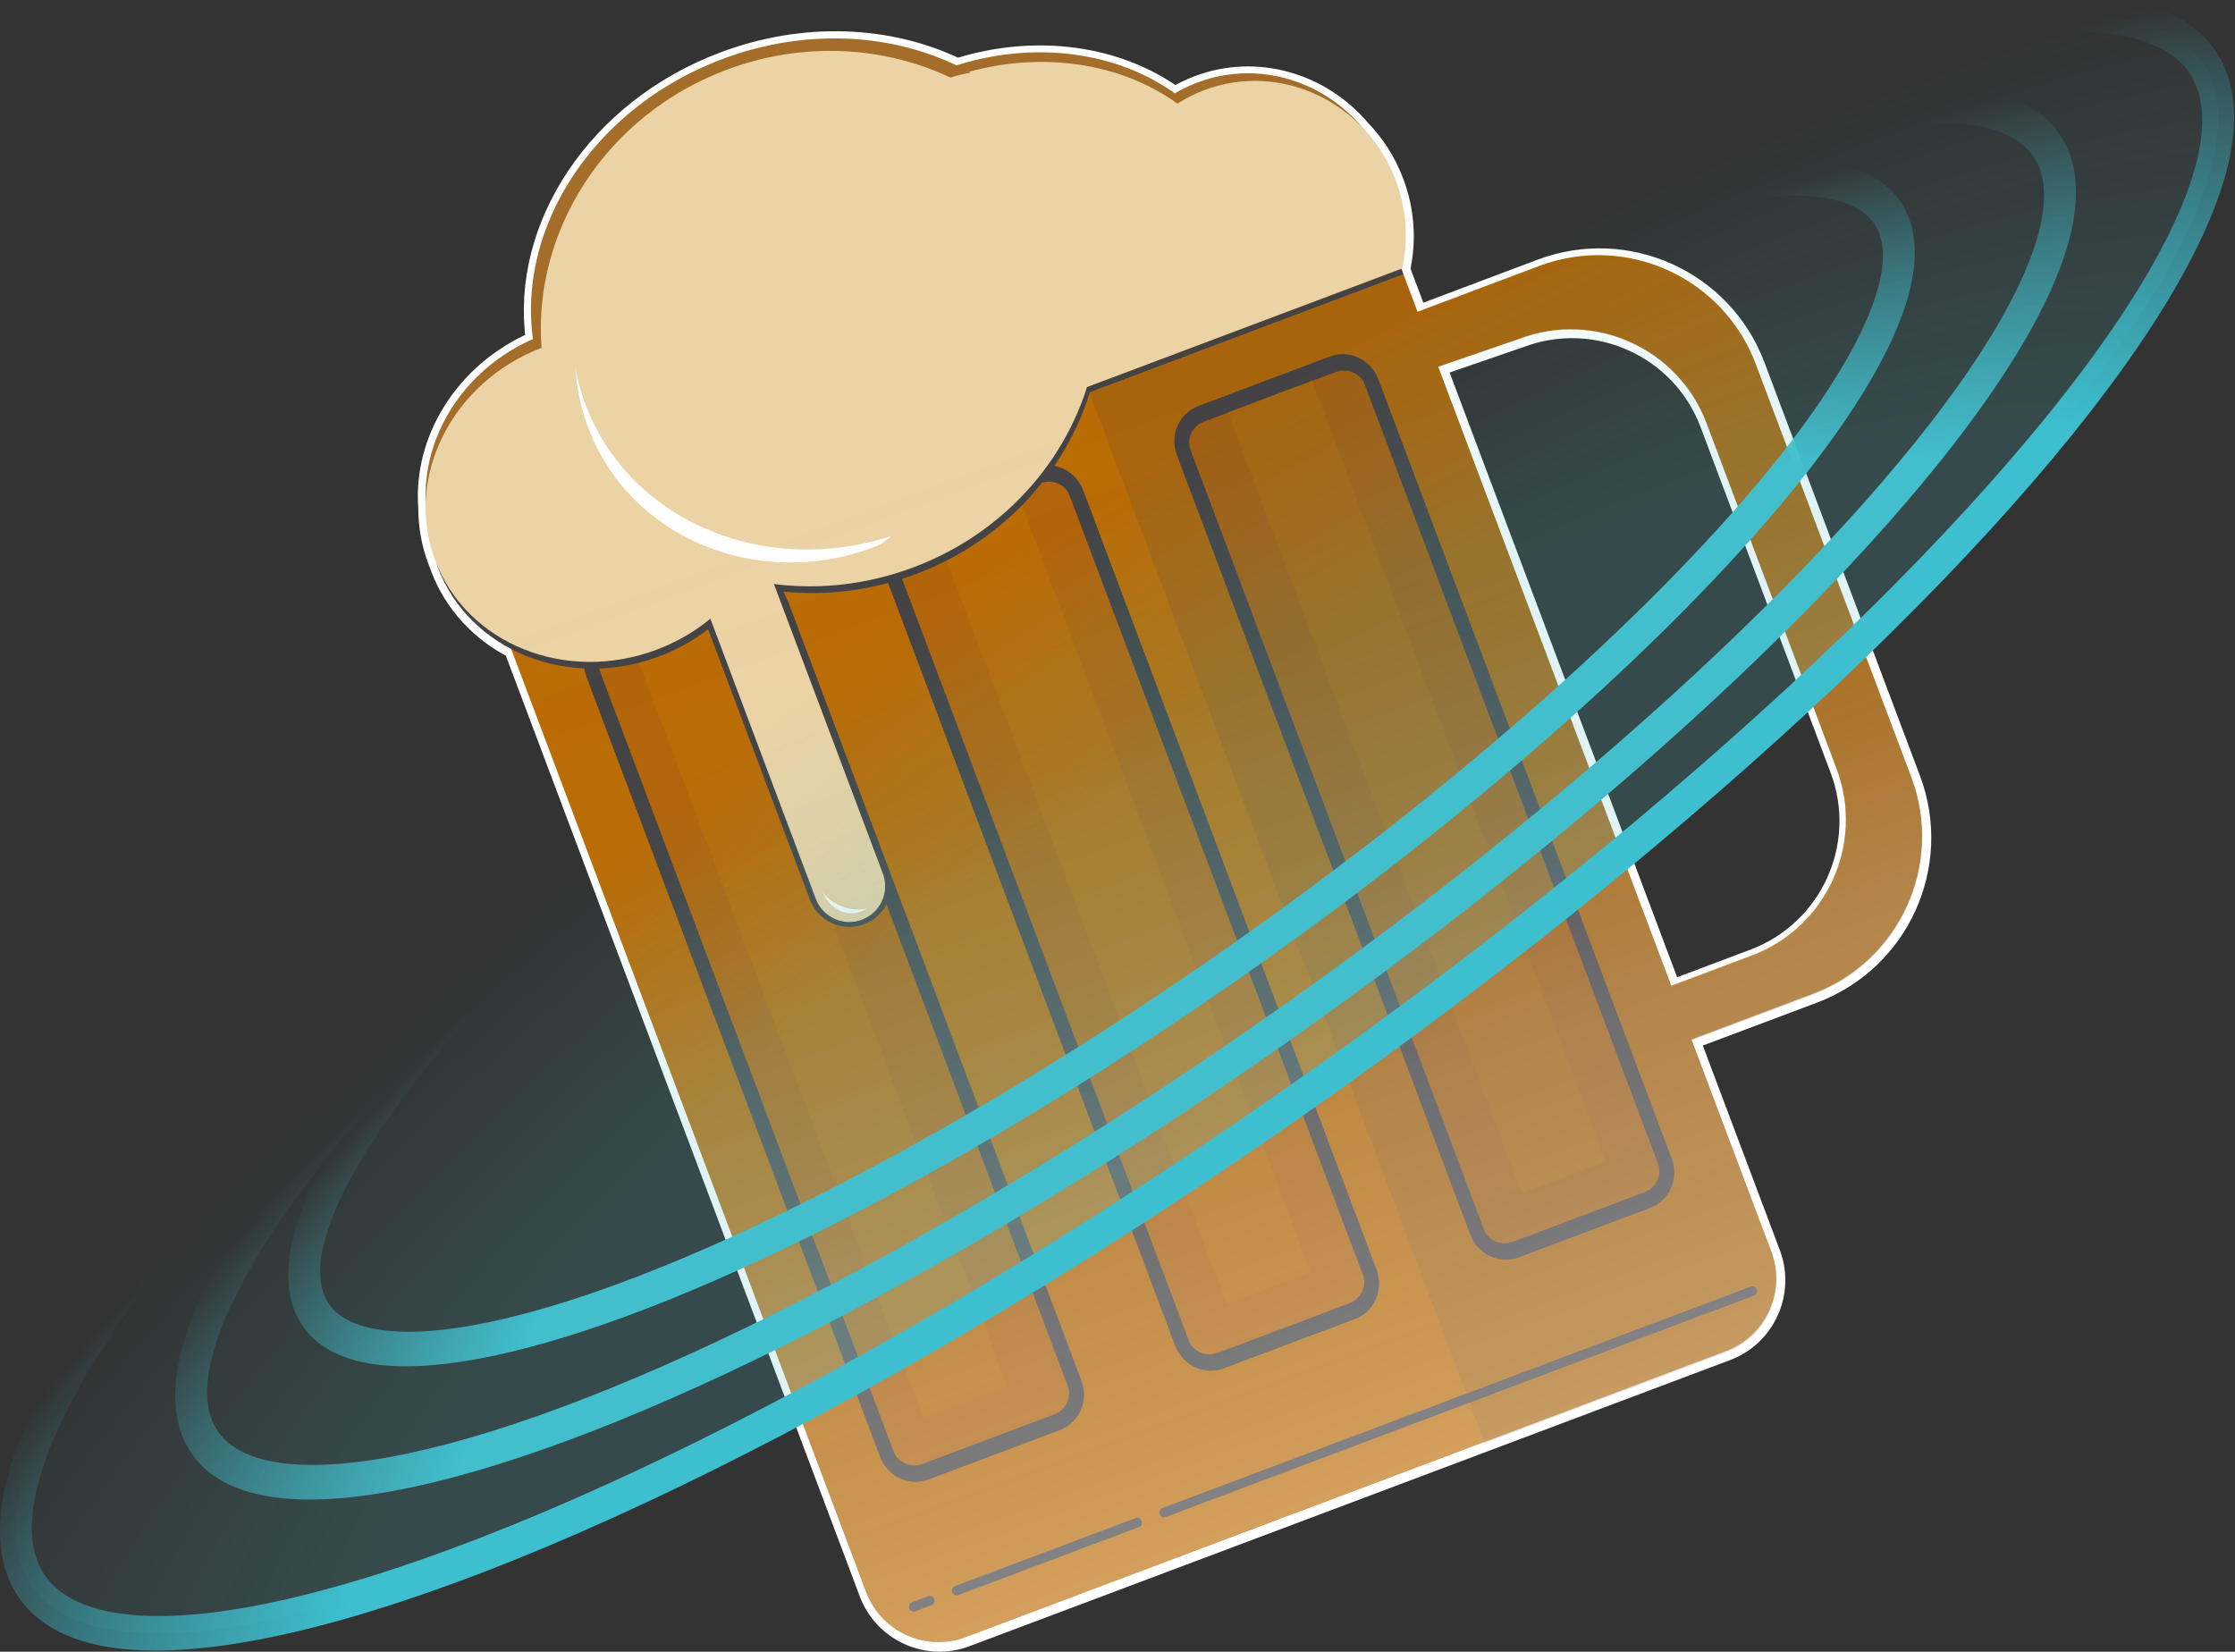 <?xml version="1.0" encoding="UTF-8" standalone="no"?>
<!DOCTYPE svg PUBLIC "-//W3C//DTD SVG 1.1//EN" "http://www.w3.org/Graphics/SVG/1.1/DTD/svg11.dtd">
<svg xmlns="http://www.w3.org/2000/svg" xmlns:xlink="http://www.w3.org/1999/xlink" xmlns:serif="http://www.serif.com/" width="100%" height="100%" viewBox="0 0 571 422" version="1.1" xml:space="preserve" style="fill-rule:evenodd;clip-rule:evenodd;stroke-linecap:round;stroke-linejoin:round;stroke-miterlimit:1.5;">
    <rect x="0" y="0" width="571" height="422" fill="#333333" stroke="none"/>
    <g transform="matrix(1,0,0,1,-674.615,-326.499)">
        <g id="Logo" transform="matrix(0.457,-0.172,0.172,0.457,703.501,337.028)">
            <g transform="matrix(1.918,0.72,-0.72,1.918,-1106.47,-1152.49)">
                <path d="M783.186,456.158C781.824,438.612 792.634,421.037 810.681,413.173C806.741,384.312 826.45,353.991 859.111,341.734C880.019,333.888 901.799,335.109 918.97,343.386C939.292,337.043 960.057,340.259 974.529,350.648C976.346,349.573 978.278,348.643 980.319,347.877C995.42,342.21 1012.01,347.212 1022.18,359.142C1025.9,362.958 1028.92,367.612 1030.93,372.953C1033.76,380.487 1034.16,388.324 1032.53,395.559L1032.62,395.525L1036.74,406.496L1067.82,394.831C1090.02,386.499 1114.81,397.76 1123.14,419.962L1162.77,525.559C1171.1,547.761 1159.84,572.55 1137.64,580.882L1106.55,592.547L1126.89,646.726C1127.45,648.218 1127.81,649.735 1128,651.251C1129.1,660.109 1124.05,668.902 1115.33,672.174L921.028,745.088C910.815,748.92 899.412,743.74 895.579,733.528L805.123,492.482C796.621,488.056 789.807,480.852 786.308,471.53C786.194,471.224 786.083,470.918 785.977,470.611C785.855,470.31 785.737,470.007 785.622,469.701C783.957,465.263 783.173,460.693 783.186,456.158ZM1042.01,420.542L1101.41,578.833L1122.02,571.096C1141.17,563.91 1150.89,542.529 1143.7,523.38L1110.56,435.063C1103.37,415.914 1081.99,406.201 1062.84,413.387L1042.01,420.542Z" style="fill-opacity:0;stroke:white;stroke-width:4px;"/>
            </g>
            <g transform="matrix(1.167,0,0,1.013,-962.167,-17.994)">
                <path d="M1339,313.5C1339,356.825 879.571,367.45 879.571,321.399C879.571,275.349 914.906,237.962 958.429,237.962C960.412,237.962 1167.02,182.667 1167.61,182.667C1208.02,182.667 1243.27,204.234 1261.78,236.133C1265.42,235.388 1269.17,235 1273,235C1309.43,235 1339,270.175 1339,313.5Z" style="fill:rgb(164,109,41);"/>
            </g>
            <g transform="matrix(1.167,0,0,1.013,-960.167,-12.994)">
                <path d="M1327.34,358.038C1315.43,378.549 1193.28,380.313 1173.79,361.727C1153.88,342.735 1105.45,182.667 1165.04,182.667C1205.66,182.667 1241.08,204.466 1259.5,236.646C1263.86,235.567 1268.37,235 1273,235C1309.43,235 1339,270.175 1339,313.5C1339,330.034 1334.69,345.38 1327.34,358.038Z" style="fill:rgb(235,211,165);"/>
            </g>
            <g transform="matrix(3.485,2.22045e-16,-5.55112e-17,0.832,-1677.18,54.225)">
                <path d="M650.239,872L650.239,1014.4C650.239,1041.24 645.034,1063.03 638.624,1063.03L516.666,1063.03C510.256,1063.03 505.051,1041.24 505.051,1014.4L505.051,354.165L650.239,354.165L650.239,383L669.75,383C683.686,383 695,430.376 695,488.73L695,766.27C695,824.624 683.686,872 669.75,872L650.239,872ZM650.239,419.917L650.239,835.956L663.179,835.956C675.199,835.956 684.957,795.094 684.957,744.764L684.957,512.639C684.957,462.309 675.199,421.447 663.179,421.447L650.239,419.917Z" style="fill:rgb(186,107,4);"/>
            </g>
            <g transform="matrix(0.913,0,-1.09288e-16,1.043,-474.587,-18.544)">
                <path d="M1126,400.101L1126,817.899C1126,826.233 1118.27,833 1108.75,833L1028.25,833C1018.73,833 1011,826.233 1011,817.899L1011,400.101C1011,391.767 1018.73,385 1028.25,385L1108.75,385C1118.27,385 1126,391.767 1126,400.101ZM945.286,400.101L945.286,817.899C945.286,826.233 937.556,833 928.036,833L847.536,833C838.015,833 830.286,826.233 830.286,817.899L830.286,400.101C830.286,391.767 838.015,385 847.536,385L928.036,385C937.556,385 945.286,391.767 945.286,400.101ZM764.571,400.101L764.571,817.899C764.571,826.233 756.842,833 747.321,833L666.821,833C657.301,833 649.571,826.233 649.571,817.899L649.571,400.101C649.571,391.767 657.301,385 666.821,385L747.321,385C756.842,385 764.571,391.767 764.571,400.101Z" style="fill:rgb(178,100,9);stroke:rgb(67,66,68);stroke-width:8.36px;"/>
            </g>
            <g transform="matrix(1,0,0,0.97,2.27374e-13,-0.736)">
                <path d="M190,400L190,850L143,850L143,400L190,400ZM359.5,400L359.5,850L312.5,850L312.5,400L359.5,400ZM524.5,400L524.5,850L477.5,850L477.5,400L524.5,400Z" style="fill:rgb(186,107,5);"/>
            </g>
            <g transform="matrix(0.715,0,0,0.833,163.758,171.167)">
                <path d="M26.904,271.851C14.154,275.191 0.521,277 -13.644,277C-84.639,277 -142.278,231.564 -142.278,175.6C-142.278,119.636 345.695,213.4 345.695,213.4L594.575,213.4L594.575,217L349.436,217C312.027,258.457 251.612,285.4 183.503,285.4C149.168,285.4 116.787,278.553 88.324,266.45C88.391,267.159 88.425,453.4 88.425,453.4C88.425,467.971 74.642,479.8 57.665,479.8C40.688,479.8 26.904,467.971 26.904,453.4L26.904,271.851ZM575,892C575,893.656 573.434,895 571.504,895L111.496,895C109.566,895 108,893.656 108,892C108,890.344 109.566,889 111.496,889L571.504,889C573.434,889 575,890.344 575,892ZM-68.174,892C-68.174,893.656 -69.74,895 -71.669,895L-84.253,895C-86.182,895 -87.749,893.656 -87.749,892C-87.749,890.344 -86.182,889 -84.253,889L-71.669,889C-69.74,889 -68.174,890.344 -68.174,892ZM94.018,892C94.018,893.656 92.452,895 90.522,895L-50.696,895C-52.625,895 -54.192,893.656 -54.192,892C-54.192,890.344 -52.625,889 -50.696,889L90.522,889C92.452,889 94.018,890.344 94.018,892Z" style="fill:rgb(67,66,68);"/>
            </g>
            <g transform="matrix(1.122,0,0,0.966,54.863,36.989)">
                <path d="M214,87C286.301,87 345,145.699 345,218C345,290.301 83,290.301 83,218C83,145.699 141.699,87 214,87Z" style="fill:rgb(164,109,41);"/>
            </g>
            <g transform="matrix(1.122,0,-2.22045e-16,1.199,-831.073,-77.837)">
                <path d="M939.905,388.182C939.932,388.546 939.946,388.913 939.946,389.283L939.946,523.191C939.946,531.825 932.457,538.834 923.234,538.834C914.01,538.834 906.522,531.825 906.522,523.191L906.522,392.611C897.637,395.449 888.028,397 878,397C832.743,397 796,365.41 796,326.5C796,287.776 832.393,256.302 877.352,256.002C892.636,206.96 943.435,170.899 1003.67,170.899C1041.86,170.899 1076.25,185.391 1100.21,208.494C1121.95,209.065 1182.43,229.68 1190.21,252.622C1203.97,293.217 1149.67,346.431 1115.81,346.853C1092.84,380.402 1051.19,402.84 1003.67,402.84C980.531,402.84 958.782,397.518 939.905,388.182Z" style="fill:rgb(235,211,165);"/>
            </g>
            <g transform="matrix(0.887,0.106,-0.09,0.75,80.281,73.34)">
                <path d="M186,593.931C186,593.931 217.927,620.985 208.026,624.544C194.695,629.336 182.642,614.101 186,593.931Z" style="fill:white;"/>
            </g>
            <g transform="matrix(0.887,0.106,-0.09,0.75,80.281,73.34)">
                <path d="M184.881,592.608C184.881,592.608 231.773,625.286 207.983,624.198C195.407,623.623 181.522,608.808 184.881,592.608Z" style="fill:rgb(235,211,165);"/>
            </g>
            <g transform="matrix(0.897,0,0,0.848,86.968,92.001)">
                <path d="M214,87C286.301,87 286.301,349 214,349C141.699,349 83,290.301 83,218C83,145.699 141.699,87 214,87Z" style="fill:white;"/>
            </g>
            <g transform="matrix(1.006,0,0,0.921,80.899,64.421)">
                <path d="M214,87C286.301,87 286.301,349 214,349C141.699,349 83,290.301 83,218C83,145.699 141.699,87 214,87Z" style="fill:rgb(235,211,165);"/>
            </g>
            <g transform="matrix(0.951,0,0,0.997,36.333,3.188)">
                <path d="M745,459.371L745,691.158C745,739.892 703.547,779.458 652.488,779.458L581.002,779.458L581.002,898.382C581.002,920.8 561.934,939 538.447,939L396.415,939L396.415,350L581.002,350L581.002,371.072L652.488,371.072C703.547,371.072 745,410.637 745,459.371ZM581.002,401.903L581.002,749.356L628.414,749.356C672.452,749.356 708.206,715.231 708.206,673.197L708.206,479.339C708.206,437.306 672.452,403.181 628.414,403.181L581.002,401.903Z" style="fill:rgb(67,66,68);fill-opacity:0.15;"/>
            </g>
            <g transform="matrix(3.485,3.9968e-15,-3.33067e-16,0.832,-1677.18,54.225)">
                <path d="M650.239,872L650.239,1014.4C650.239,1041.24 645.034,1063.03 638.624,1063.03L516.666,1063.03C510.256,1063.03 505.051,1041.24 505.051,1014.4L505.051,354.165L650.239,354.165L650.239,383L669.75,383C683.686,383 695,430.376 695,488.73L695,766.27C695,824.624 683.686,872 669.75,872L650.239,872ZM650.239,419.917L650.239,835.956L663.179,835.956C675.199,835.956 684.957,795.094 684.957,744.764L684.957,512.639C684.957,462.309 675.199,421.447 663.179,421.447L650.239,419.917Z" style="fill:url(#_Linear1);"/>
            </g>
        </g>
        <g id="small-ring" transform="matrix(0.791,-0.203,0.248,0.969,40.016,183.102)">
            <g transform="matrix(0.388,-0.117,0.095,0.314,560.397,498.493)">
                <ellipse cx="959.5" cy="539" rx="725.5" ry="190" style="fill:url(#_Radial2);stroke:url(#_Radial3);stroke-width:25.68px;"/>
            </g>
            <g transform="matrix(0.455,-0.138,0.111,0.368,492.449,498.519)">
                <ellipse cx="959.5" cy="539" rx="725.5" ry="190" style="fill:url(#_Radial4);stroke:url(#_Radial5);stroke-width:21.92px;"/>
            </g>
            <g transform="matrix(0.536,-0.162,0.131,0.433,399.018,493.422)">
                <ellipse cx="959.5" cy="539" rx="725.5" ry="190" style="fill:url(#_Radial6);stroke:url(#_Radial7);stroke-width:18.59px;"/>
            </g>
        </g>
    </g>
    <defs>
        <linearGradient id="_Linear1" x1="0" y1="0" x2="1" y2="0" gradientUnits="userSpaceOnUse" gradientTransform="matrix(2.515,-700.435,167.275,10.533,579.535,1061.72)"><stop offset="0" style="stop-color:white;stop-opacity:0.35"/><stop offset="0.33" style="stop-color:rgb(203,203,203);stop-opacity:0.32"/><stop offset="0.71" style="stop-color:rgb(180,180,180);stop-opacity:0.02"/><stop offset="1" style="stop-color:rgb(179,179,179);stop-opacity:0"/></linearGradient>
        <radialGradient id="_Radial2" cx="0" cy="0" r="1" gradientUnits="userSpaceOnUse" gradientTransform="matrix(2.475,-362,1028.34,13.396,954.971,737.939)"><stop offset="0" style="stop-color:rgb(69,189,194);stop-opacity:0"/><stop offset="0.6" style="stop-color:rgb(69,189,194);stop-opacity:0"/><stop offset="1" style="stop-color:rgb(69,189,194);stop-opacity:0"/></radialGradient>
        <radialGradient id="_Radial3" cx="0" cy="0" r="1" gradientUnits="userSpaceOnUse" gradientTransform="matrix(2.475,-362,1028.34,13.396,954.971,737.939)"><stop offset="0" style="stop-color:rgb(65,190,206);stop-opacity:1"/><stop offset="0.6" style="stop-color:rgb(65,190,206);stop-opacity:1"/><stop offset="1" style="stop-color:rgb(65,190,206);stop-opacity:0"/></radialGradient>
        <radialGradient id="_Radial4" cx="0" cy="0" r="1" gradientUnits="userSpaceOnUse" gradientTransform="matrix(2.475,-362,1028.34,13.396,954.971,737.939)"><stop offset="0" style="stop-color:rgb(69,189,194);stop-opacity:0"/><stop offset="0.6" style="stop-color:rgb(69,189,194);stop-opacity:0"/><stop offset="1" style="stop-color:rgb(69,189,194);stop-opacity:0"/></radialGradient>
        <radialGradient id="_Radial5" cx="0" cy="0" r="1" gradientUnits="userSpaceOnUse" gradientTransform="matrix(2.475,-362,1028.34,13.396,954.971,737.939)"><stop offset="0" style="stop-color:rgb(65,190,206);stop-opacity:1"/><stop offset="0.6" style="stop-color:rgb(65,190,206);stop-opacity:1"/><stop offset="1" style="stop-color:rgb(65,190,206);stop-opacity:0"/></radialGradient>
        <radialGradient id="_Radial6" cx="0" cy="0" r="1" gradientUnits="userSpaceOnUse" gradientTransform="matrix(2.475,-362,1028.34,13.396,954.971,737.939)"><stop offset="0" style="stop-color:rgb(69,189,194);stop-opacity:0.17"/><stop offset="0.6" style="stop-color:rgb(69,189,194);stop-opacity:0.17"/><stop offset="1" style="stop-color:rgb(69,189,194);stop-opacity:0"/></radialGradient>
        <radialGradient id="_Radial7" cx="0" cy="0" r="1" gradientUnits="userSpaceOnUse" gradientTransform="matrix(2.475,-362,1028.34,13.396,954.971,737.939)"><stop offset="0" style="stop-color:rgb(61,191,207);stop-opacity:1"/><stop offset="0.6" style="stop-color:rgb(61,191,207);stop-opacity:1"/><stop offset="1" style="stop-color:rgb(61,191,207);stop-opacity:0"/></radialGradient>
    </defs>
</svg>
